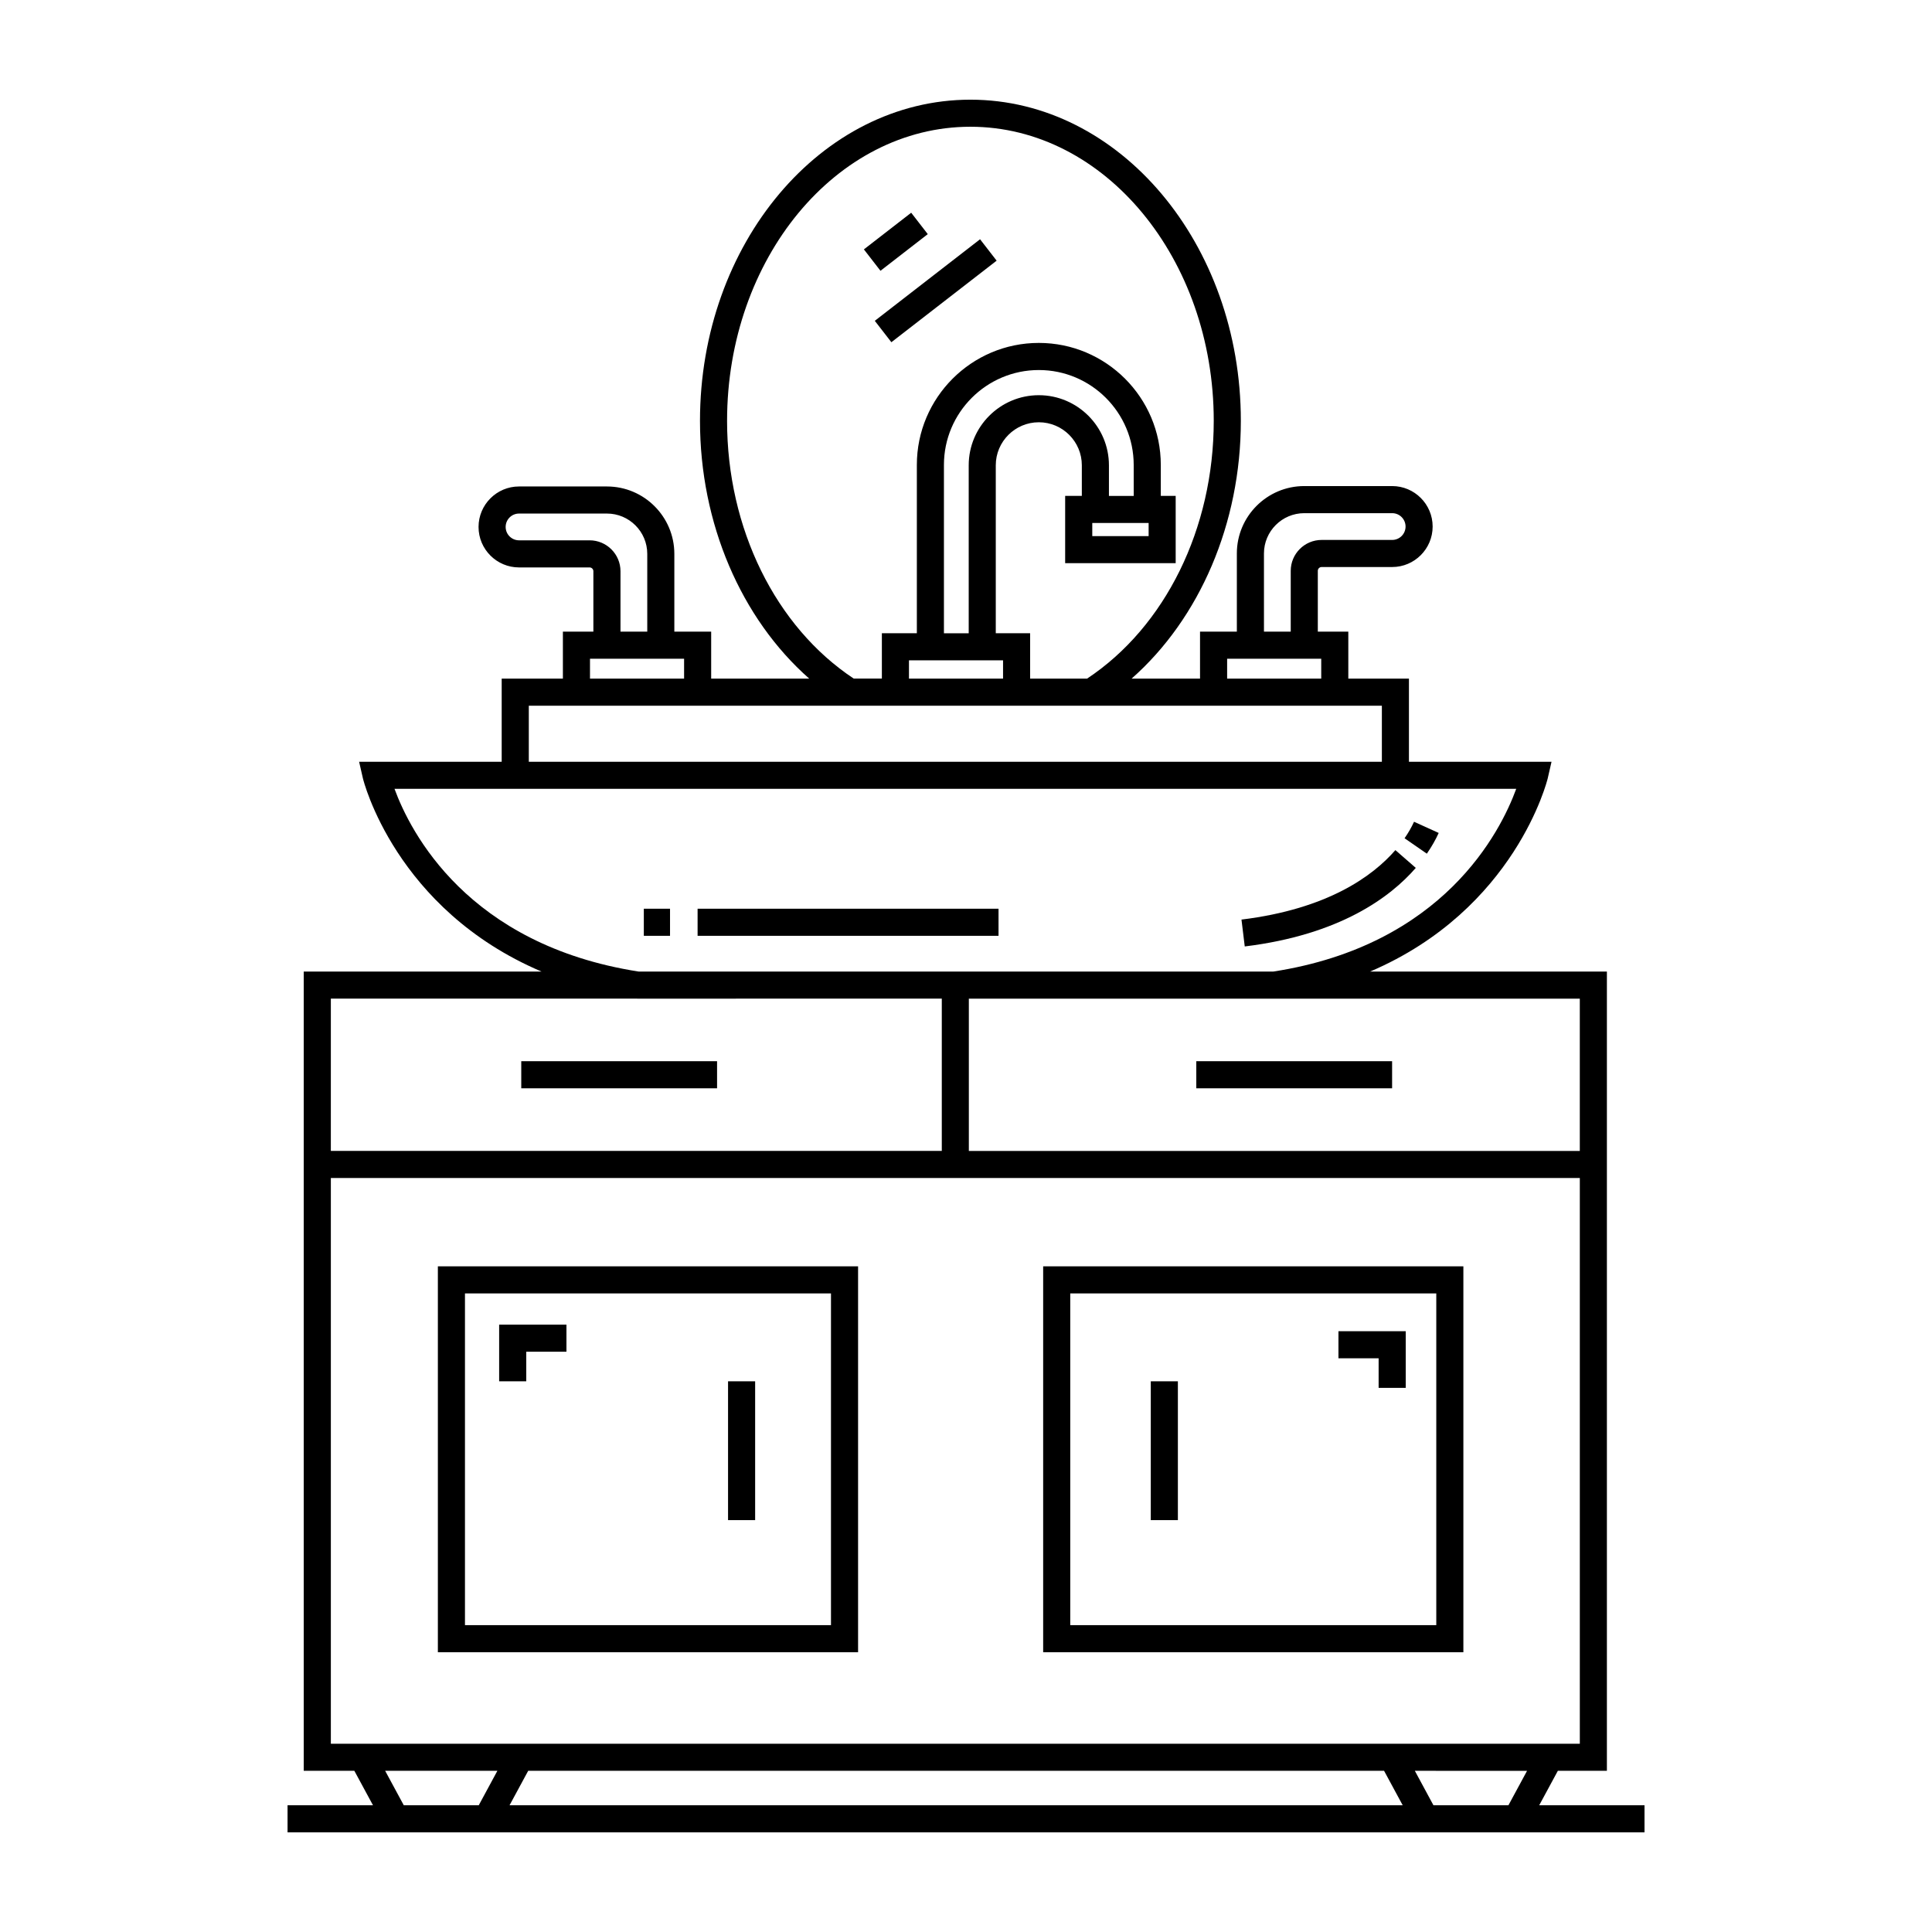 <?xml version="1.0" encoding="UTF-8"?>
<!-- Uploaded to: ICON Repo, www.iconrepo.com, Generator: ICON Repo Mixer Tools -->
<svg fill="#000000" width="800px" height="800px" version="1.1" viewBox="144 144 512 512" xmlns="http://www.w3.org/2000/svg">
 <g>
  <path d="m371.4 479.59h-111.36v102.27h111.36zm-7.18 95.09h-97v-87.91h97z"/>
  <path d="m531.81 479.59h-111.36v102.27h111.36zm-7.18 95.09h-97.004v-87.91h97.004z"/>
  <path d="m336.94 510.06h7.18v36.789h-7.18z"/>
  <path d="m448.97 510.06h7.18v36.789h-7.18z"/>
  <path d="m282.14 425.23h51.891v7.18h-51.891z"/>
  <path d="m461.03 425.23h51.891v7.18h-51.891z"/>
  <path d="m551.91 622.41 4.938-9.129h12.996v-211.81h-62.742c38.52-16.469 46.973-50.801 47.066-51.211l1.004-4.387h-37.789v-22.035h-16.066v-12.449h-8.082v-16.117c0-0.555 0.457-1.004 1.008-1.004h18.695c5.918 0 10.727-4.812 10.727-10.727 0-5.914-4.809-10.727-10.727-10.727h-23.297c-9.852 0-17.863 8.012-17.863 17.863v20.711h-9.758v12.449h-18.129c18.051-15.926 28.945-41.121 28.945-68.312 0-46.934-32.148-85.109-71.668-85.109-39.516 0-71.664 38.18-71.664 85.109 0 27.199 10.891 52.395 28.945 68.312h-25.98v-12.449h-9.762v-20.605c0-9.852-8.012-17.863-17.863-17.863h-23.297c-5.914 0-10.727 4.812-10.727 10.727 0 5.914 4.812 10.727 10.727 10.727h18.699c0.555 0 1.004 0.453 1.004 1.004v16.012h-8.078v12.449h-16.219v22.035h-37.785l1.004 4.387c0.094 0.41 8.543 34.707 47.336 51.211h-63.016v211.81h13.414l4.938 9.129h-22.641v7.18h359.61v-7.18zm10.754-173.4h-161.91v-40.359h161.91zm-83.703-158.33c0-5.891 4.797-10.684 10.684-10.684h23.297c1.957 0 3.547 1.59 3.547 3.547 0 1.957-1.59 3.547-3.547 3.547h-18.695c-4.516 0-8.188 3.672-8.188 8.184v16.113h-7.094zm-9.758 27.887h24.938v5.273h-24.938zm-132.52-63.043c0-42.969 28.93-77.934 64.484-77.934 35.559 0 64.488 34.961 64.488 77.934 0 28.543-12.855 54.582-33.559 68.312h-15.102v-12.02h-9.102v-44.512c0-6.285 5.117-11.398 11.406-11.398 6.289 0 11.398 5.113 11.398 11.398v8.117h-4.418v17.828h29.289v-17.828h-3.945v-8.219c0-17.824-14.496-32.324-32.324-32.324-17.824 0-32.324 14.5-32.324 32.324v44.613h-9.27v12.02h-7.457c-20.711-13.723-33.566-39.766-33.566-68.312zm96.781 27.078h14.934v3.469h-14.934zm10.984-7.176h-6.57v-8.117c0-10.242-8.336-18.578-18.578-18.578-10.242 0-18.582 8.336-18.582 18.578v44.512h-6.566v-44.613c0-13.867 11.281-25.145 25.145-25.145 13.867 0 25.145 11.281 25.145 25.145zm-34.629 43.574v4.84h-24.934v-4.84zm-109.57-31.809h-18.699c-1.957 0-3.547-1.59-3.547-3.547s1.59-3.547 3.547-3.547h23.297c5.891 0 10.684 4.793 10.684 10.684v20.605h-7.094v-16.012c-0.004-4.512-3.672-8.184-8.188-8.184zm0.105 31.375h24.938v5.273h-24.938zm-16.215 12.453h226.07v14.855h-226.07zm-35.594 22.031h297.27c-4.184 11.438-19.293 41.434-64.363 48.422h-168.22c-45.34-7.086-60.496-37-64.684-48.422zm-16.867 55.598h81.188c0.012 0.004 0.023 0.004 0.035 0.008l28.184-0.008h52.5v40.359h-161.91zm0 197.46v-149.92h330.99v149.92zm19.328 16.305-4.934-9.129h29.738l-4.934 9.129zm28.031 0 4.938-9.129h226.82l4.934 9.129zm244.84 0-4.93-9.129 29.738 0.004-4.938 9.129z"/>
  <path d="m372.94 210.09 12.535-9.715 4.394 5.672-12.535 9.715z"/>
  <path d="m375.83 229.02 27.895-21.613 4.394 5.672-27.895 21.613z"/>
  <path d="m519.2 374-5.41-4.711c-5.953 6.848-17.863 15.598-40.785 18.41l0.867 7.121c25.195-3.086 38.555-13.027 45.328-20.82z"/>
  <path d="m525.27 364.74-6.535-2.965c-0.66 1.445-1.5 2.918-2.512 4.371l5.902 4.086c1.254-1.809 2.312-3.656 3.144-5.492z"/>
  <path d="m328.87 384.82h79.75v7.18h-79.75z"/>
  <path d="m314.62 384.82h6.945v7.18h-6.945z"/>
  <path d="m509.35 511.8h7.18v-15.016h-17.828v7.176h10.648z"/>
  <path d="m283.46 502.22h10.652v-7.176h-17.832v15.016h7.18z"/>
 </g>
</svg>